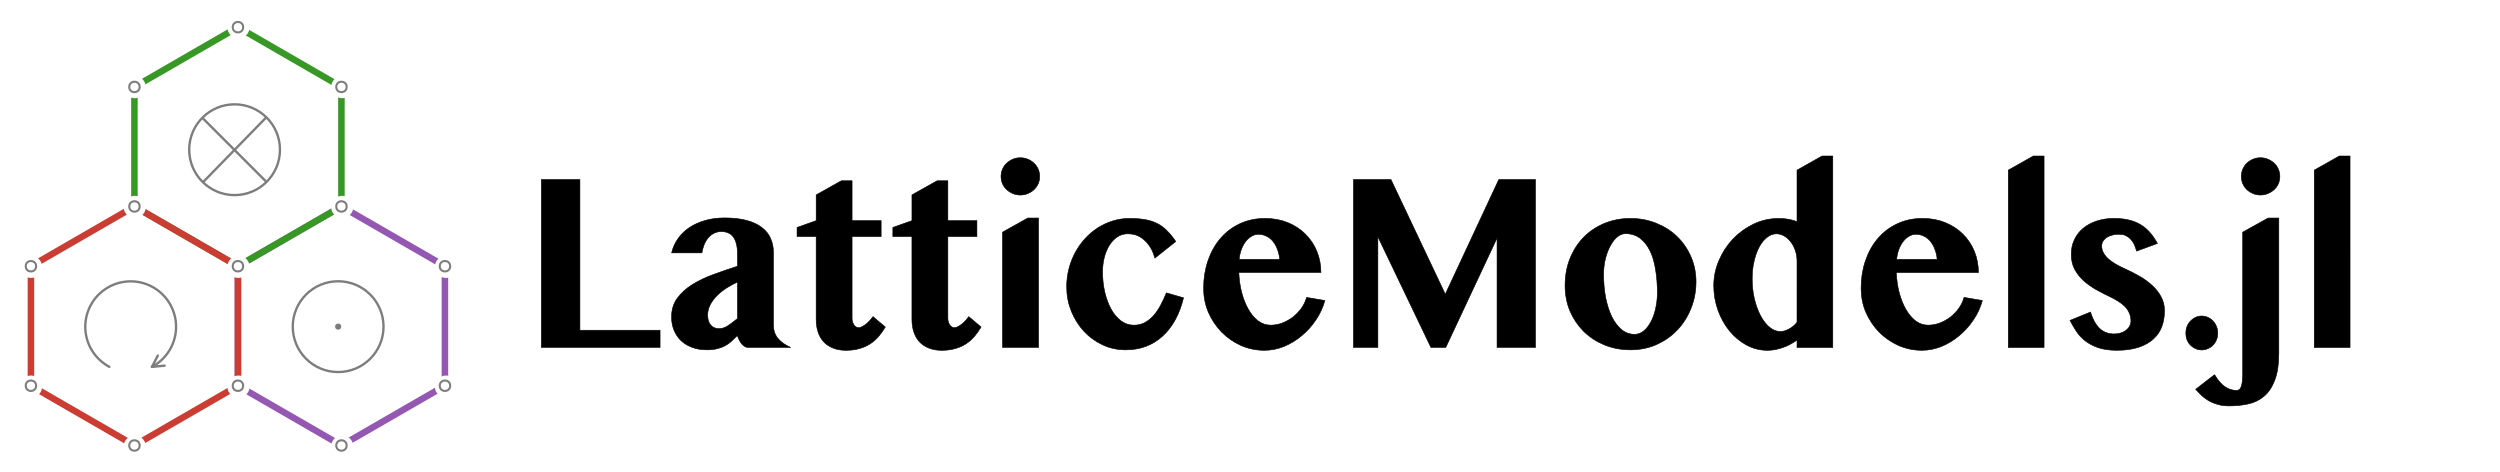 <?xml version="1.0" encoding="UTF-8" standalone="no"?>
<!-- Created with Inkscape (http://www.inkscape.org/) -->

<svg
   width="199.795mm"
   height="37.682mm"
   viewBox="0 0 199.795 37.682"
   version="1.1"
   id="svg5"
   inkscape:version="1.3.2 (091e20e, 2023-11-25)"
   sodipodi:docname="logo_with_text.svg"
   inkscape:export-filename="C:\Users\Alexander\Julia Projects\LatticeModels\docs\LatticeModels.png"
   inkscape:export-xdpi="96"
   inkscape:export-ydpi="96"
   xmlns:inkscape="http://www.inkscape.org/namespaces/inkscape"
   xmlns:sodipodi="http://sodipodi.sourceforge.net/DTD/sodipodi-0.dtd"
   xmlns:xlink="http://www.w3.org/1999/xlink"
   xmlns="http://www.w3.org/2000/svg"
   xmlns:svg="http://www.w3.org/2000/svg">
  <sodipodi:namedview
     id="namedview7"
     pagecolor="#ffffff"
     bordercolor="#666666"
     borderopacity="1.0"
     inkscape:pageshadow="2"
     inkscape:pageopacity="0.0"
     inkscape:pagecheckerboard="0"
     inkscape:document-units="mm"
     showgrid="false"
     inkscape:zoom="1.7876648"
     inkscape:cx="420.10113"
     inkscape:cy="-74.119041"
     inkscape:window-width="1728"
     inkscape:window-height="1052"
     inkscape:window-x="0"
     inkscape:window-y="65"
     inkscape:window-maximized="0"
     inkscape:current-layer="layer1"
     height="200mm"
     showguides="false"
     inkscape:showpageshadow="2"
     inkscape:deskcolor="#d1d1d1">
    <inkscape:page
       x="0"
       y="0"
       width="199.795"
       height="37.682"
       id="page1"
       margin="0"
       bleed="0" />
  </sodipodi:namedview>
  <defs
     id="defs2">
    <pattern
       inkscape:collect="always"
       xlink:href="#pattern6-7"
       preserveAspectRatio="xMidYMid"
       id="pattern6"
       patternTransform="translate(190,350)" />
    <pattern
       patternUnits="userSpaceOnUse"
       width="29"
       height="20"
       patternTransform="translate(190,350)"
       preserveAspectRatio="xMidYMid"
       style="fill:#000000"
       id="pattern6-7"
       inkscape:label=""
       inkscape:collect="always"
       inkscape:isstock="true">
      <path
         style="fill:none;stroke:#000000;stroke-width:10;stroke-linecap:butt;stroke-dasharray:none;paint-order:stroke markers fill;stop-color:#000000"
         d="M 0,5 C 19,5 10,15 29,15"
         id="path4-2"
         sodipodi:nodetypes="cc" />
    </pattern>
    <marker
       style="overflow:visible"
       id="DotL"
       refX="0"
       refY="0"
       orient="auto"
       inkscape:stockid="DotL"
       inkscape:isstock="true">
      <path
         transform="matrix(0.8,0,0,0.8,5.92,0.8)"
         style="fill:context-stroke;fill-rule:evenodd;stroke:context-stroke;stroke-width:1pt"
         d="m -2.5,-1 c 0,2.76 -2.24,5 -5,5 -2.76,0 -5,-2.24 -5,-5 0,-2.76 2.24,-5 5,-5 2.76,0 5,2.24 5,5 z"
         id="path1097" />
    </marker>
    <filter
       inkscape:collect="always"
       style="color-interpolation-filters:sRGB"
       id="filter1636"
       x="-0.063"
       y="-0.055"
       width="1.126"
       height="1.109">
      <feGaussianBlur
         inkscape:collect="always"
         stdDeviation="5.327"
         id="feGaussianBlur1638" />
    </filter>
    <filter
       inkscape:collect="always"
       style="color-interpolation-filters:sRGB"
       id="filter1640"
       x="-0.027"
       y="-0.024"
       width="1.055"
       height="1.048">
      <feGaussianBlur
         inkscape:collect="always"
         stdDeviation="0.853"
         id="feGaussianBlur1642" />
    </filter>
    <filter
       inkscape:collect="always"
       style="color-interpolation-filters:sRGB"
       id="filter1644"
       x="-0.063"
       y="-0.055"
       width="1.126"
       height="1.109">
      <feGaussianBlur
         inkscape:collect="always"
         stdDeviation="5.327"
         id="feGaussianBlur1646" />
    </filter>
    <filter
       inkscape:collect="always"
       style="color-interpolation-filters:sRGB"
       id="filter1648"
       x="-0.04"
       y="-0.04"
       width="1.08"
       height="1.08">
      <feGaussianBlur
         inkscape:collect="always"
         stdDeviation="0.164"
         id="feGaussianBlur1650" />
    </filter>
    <filter
       inkscape:collect="always"
       style="color-interpolation-filters:sRGB"
       id="filter1652"
       x="-0.04"
       y="-0.04"
       width="1.08"
       height="1.08">
      <feGaussianBlur
         inkscape:collect="always"
         stdDeviation="0.164"
         id="feGaussianBlur1654" />
    </filter>
    <filter
       inkscape:collect="always"
       style="color-interpolation-filters:sRGB"
       id="filter1656"
       x="-0.04"
       y="-0.04"
       width="1.08"
       height="1.08">
      <feGaussianBlur
         inkscape:collect="always"
         stdDeviation="0.164"
         id="feGaussianBlur1658" />
    </filter>
    <filter
       inkscape:collect="always"
       style="color-interpolation-filters:sRGB"
       id="filter1660"
       x="-0.04"
       y="-0.04"
       width="1.08"
       height="1.08">
      <feGaussianBlur
         inkscape:collect="always"
         stdDeviation="0.164"
         id="feGaussianBlur1662" />
    </filter>
    <filter
       inkscape:collect="always"
       style="color-interpolation-filters:sRGB"
       id="filter1664"
       x="-0.04"
       y="-0.04"
       width="1.08"
       height="1.08">
      <feGaussianBlur
         inkscape:collect="always"
         stdDeviation="0.164"
         id="feGaussianBlur1666" />
    </filter>
    <filter
       inkscape:collect="always"
       style="color-interpolation-filters:sRGB"
       id="filter1668"
       x="-0.04"
       y="-0.04"
       width="1.08"
       height="1.08">
      <feGaussianBlur
         inkscape:collect="always"
         stdDeviation="0.164"
         id="feGaussianBlur1670" />
    </filter>
    <filter
       inkscape:collect="always"
       style="color-interpolation-filters:sRGB"
       id="filter1672"
       x="-0.04"
       y="-0.04"
       width="1.08"
       height="1.08">
      <feGaussianBlur
         inkscape:collect="always"
         stdDeviation="0.164"
         id="feGaussianBlur1674" />
    </filter>
    <filter
       inkscape:collect="always"
       style="color-interpolation-filters:sRGB"
       id="filter1676"
       x="-0.04"
       y="-0.04"
       width="1.08"
       height="1.08">
      <feGaussianBlur
         inkscape:collect="always"
         stdDeviation="0.164"
         id="feGaussianBlur1678" />
    </filter>
    <filter
       inkscape:collect="always"
       style="color-interpolation-filters:sRGB"
       id="filter1680"
       x="-0.04"
       y="-0.04"
       width="1.08"
       height="1.08">
      <feGaussianBlur
         inkscape:collect="always"
         stdDeviation="0.164"
         id="feGaussianBlur1682" />
    </filter>
    <filter
       inkscape:collect="always"
       style="color-interpolation-filters:sRGB"
       id="filter1684"
       x="-0.04"
       y="-0.04"
       width="1.08"
       height="1.08">
      <feGaussianBlur
         inkscape:collect="always"
         stdDeviation="0.164"
         id="feGaussianBlur1686" />
    </filter>
    <filter
       inkscape:collect="always"
       style="color-interpolation-filters:sRGB"
       id="filter1688"
       x="-0.04"
       y="-0.04"
       width="1.08"
       height="1.08">
      <feGaussianBlur
         inkscape:collect="always"
         stdDeviation="0.164"
         id="feGaussianBlur1690" />
    </filter>
    <filter
       inkscape:collect="always"
       style="color-interpolation-filters:sRGB"
       id="filter1692"
       x="-0.04"
       y="-0.04"
       width="1.08"
       height="1.08">
      <feGaussianBlur
         inkscape:collect="always"
         stdDeviation="0.164"
         id="feGaussianBlur1694" />
    </filter>
    <filter
       inkscape:collect="always"
       style="color-interpolation-filters:sRGB"
       id="filter1696"
       x="-0.04"
       y="-0.04"
       width="1.08"
       height="1.08">
      <feGaussianBlur
         inkscape:collect="always"
         stdDeviation="0.164"
         id="feGaussianBlur1698" />
    </filter>
    <filter
       inkscape:collect="always"
       style="color-interpolation-filters:sRGB"
       id="filter6"
       x="-0.014"
       y="-0.11"
       width="1.028"
       height="1.22">
      <feGaussianBlur
         inkscape:collect="always"
         stdDeviation="4.144"
         id="feGaussianBlur6" />
    </filter>
    <filter
       inkscape:collect="always"
       style="color-interpolation-filters:sRGB"
       id="filter18"
       x="-0.098"
       y="-0.097"
       width="1.179"
       height="1.194">
      <feGaussianBlur
         inkscape:collect="always"
         stdDeviation="5.114"
         id="feGaussianBlur18" />
    </filter>
  </defs>
  <g
     inkscape:label="Слой 1"
     inkscape:groupmode="layer"
     id="layer1"
     transform="translate(702.076,-11.003)"
     style="display:inline">
    <g
       id="g16"
       inkscape:label="logo_halo"
       transform="matrix(0.18,0,0,0.18,-569.328,10.531)"
       style="display:inline;opacity:0.7;mix-blend-mode:normal;fill:none;stroke:#ffffff;stroke-width:3.8;stroke-linejoin:round;stroke-dasharray:none;stroke-opacity:1;filter:url(#filter18)">
      <path
         sodipodi:type="star"
         style="fill:none;fill-opacity:1;stroke:#ffffff;stroke-width:12.405;stroke-linejoin:round;stroke-dasharray:none;stroke-opacity:1;paint-order:stroke fill markers;filter:url(#filter1640)"
         id="path8"
         inkscape:flatsided="true"
         sodipodi:sides="6"
         sodipodi:cx="187.55316"
         sodipodi:cy="195.95107"
         sodipodi:r1="173.64694"
         sodipodi:r2="150.38266"
         sodipodi:arg1="1.5707963"
         sodipodi:arg2="2.0943951"
         inkscape:rounded="0"
         inkscape:randomized="0"
         transform="matrix(0.306,0,0,0.306,-644.727,87.679)"
         d="m 187.553,369.598 -150.383,-86.823 -5e-6,-173.647 150.383,-86.823 150.383,86.823 1e-5,173.647 z" />
      <path
         sodipodi:type="star"
         style="display:inline;fill:none;fill-opacity:1;stroke:#ffffff;stroke-width:12.405;stroke-linejoin:round;stroke-dasharray:none;stroke-opacity:1;paint-order:stroke fill markers;filter:url(#filter1636)"
         id="path9"
         inkscape:flatsided="true"
         sodipodi:sides="6"
         sodipodi:cx="187.55316"
         sodipodi:cy="195.95107"
         sodipodi:r1="173.64694"
         sodipodi:r2="150.38266"
         sodipodi:arg1="1.5707963"
         sodipodi:arg2="2.0943951"
         inkscape:rounded="0"
         inkscape:randomized="0"
         transform="matrix(0.306,0,0,0.306,-690.792,7.892)"
         d="m 187.553,369.598 -150.383,-86.823 -5e-6,-173.647 150.383,-86.823 150.383,86.823 1e-5,173.647 z" />
      <path
         sodipodi:type="star"
         style="display:inline;fill:none;fill-opacity:1;stroke:#ffffff;stroke-width:12.405;stroke-linejoin:round;stroke-dasharray:none;stroke-opacity:1;paint-order:stroke fill markers;filter:url(#filter1644)"
         id="path10"
         inkscape:flatsided="true"
         sodipodi:sides="6"
         sodipodi:cx="187.55316"
         sodipodi:cy="195.95107"
         sodipodi:r1="173.64694"
         sodipodi:r2="150.38266"
         sodipodi:arg1="1.5707963"
         sodipodi:arg2="2.0943951"
         inkscape:rounded="0"
         inkscape:randomized="0"
         d="m 187.553,369.598 -150.383,-86.823 -5e-6,-173.647 150.383,-86.823 150.383,86.823 1e-5,173.647 z"
         transform="matrix(0.306,0,0,0.306,-736.857,87.679)" />
      <g
         id="g12"
         style="fill:none;stroke:#ffffff;stroke-width:3.8;stroke-linejoin:round;stroke-dasharray:none;stroke-opacity:1">
        <path
           style="fill:none;stroke:#ffffff;stroke-width:3.8;stroke-linejoin:round;stroke-dasharray:none;stroke-opacity:1"
           d="m -623.772,59.336 -19.087,19.564"
           id="path12" />
        <circle
           style="display:inline;fill:none;fill-opacity:1;stroke:#ffffff;stroke-width:3.8;stroke-linejoin:round;stroke-dasharray:none;stroke-opacity:1"
           id="circle12"
           cx="-633.337"
           cy="69.096"
           r="20.151" />
        <path
           style="fill:none;stroke:#ffffff;stroke-width:3.8;stroke-linejoin:round;stroke-dasharray:none;stroke-opacity:1"
           d="m -643.874,58.346 4.938,5.062"
           id="path18" />
        <path
           style="fill:none;stroke:#ffffff;stroke-width:3.8;stroke-linejoin:round;stroke-dasharray:none;stroke-opacity:1"
           d="m -627.01,75.255 4.577,4.691"
           id="path19" />
      </g>
      <g
         id="g13"
         style="fill:none;stroke:#ffffff;stroke-width:3.8;stroke-linejoin:round;stroke-dasharray:none;stroke-opacity:1">
        <ellipse
           style="fill:none;fill-opacity:1;stroke:#ffffff;stroke-width:3.8;stroke-linejoin:round;stroke-dasharray:none;stroke-opacity:1"
           id="ellipse12"
           cx="-587.359"
           cy="147.654"
           rx="20.151"
           ry="20.151" />
        <circle
           style="fill:none;fill-opacity:1;fill-rule:evenodd;stroke:#ffffff;stroke-width:3.8;stroke-linejoin:round;stroke-dasharray:none;stroke-opacity:1"
           id="circle13"
           cx="-587.349"
           cy="147.633"
           r="1.364"
           transform="translate(-7.0833335e-6)" />
      </g>
      <g
         id="g15"
         transform="translate(-7.0833335e-6)"
         style="fill:none;stroke:#ffffff;stroke-width:3.8;stroke-linejoin:round;stroke-dasharray:none;stroke-opacity:1">
        <path
           style="fill:none;fill-opacity:1;stroke:#ffffff;stroke-width:3.8;stroke-linejoin:round;stroke-dasharray:none;stroke-opacity:1"
           id="path13"
           sodipodi:type="arc"
           sodipodi:cx="-679.46771"
           sodipodi:cy="147.69514"
           sodipodi:rx="20.150816"
           sodipodi:ry="20.150816"
           sodipodi:start="2.0594885"
           sodipodi:end="1.0821041"
           sodipodi:arc-type="arc"
           d="m -688.928,165.487 a 20.151,20.151 0 0 1 -10.092,-22.667 20.151,20.151 0 0 1 19.552,-15.276 20.151,20.151 0 0 1 19.552,15.276 20.151,20.151 0 0 1 -10.092,22.667"
           sodipodi:open="true"
           transform="translate(-7.0833335e-6)" />
        <path
           style="fill:none;stroke:#ffffff;stroke-width:3.8;stroke-linejoin:round;stroke-dasharray:none;stroke-opacity:1"
           d="m -670.008,165.487 2.585,-4.97"
           id="path14" />
        <path
           style="fill:none;stroke:#ffffff;stroke-width:3.8;stroke-linejoin:round;stroke-dasharray:none;stroke-opacity:1"
           d="m -669.986,165.498 5.577,-0.526"
           id="path15"
           inkscape:transform-center-x="-2.9305874"
           inkscape:transform-center-y="-0.53000247" />
      </g>
    </g>
    <path
       sodipodi:type="star"
       style="display:inline;fill:none;fill-opacity:1;stroke:#9558b2;stroke-width:9.501;stroke-linecap:butt;stroke-linejoin:round;stroke-miterlimit:4;stroke-dasharray:none;stroke-dashoffset:22.401;stroke-opacity:1;paint-order:stroke fill markers"
       id="path1490-4"
       inkscape:flatsided="true"
       sodipodi:sides="6"
       sodipodi:cx="187.55316"
       sodipodi:cy="195.95107"
       sodipodi:r1="173.64694"
       sodipodi:r2="150.38266"
       sodipodi:arg1="1.5707963"
       sodipodi:arg2="2.0943951"
       inkscape:rounded="0"
       inkscape:randomized="0"
       transform="matrix(0.055,0,0,0.055,-685.105,26.276)"
       d="m 187.553,369.598 -150.383,-86.823 -5e-6,-173.647 150.383,-86.823 150.383,86.823 1e-5,173.647 z" />
    <path
       sodipodi:type="star"
       style="display:inline;fill:none;fill-opacity:1;stroke:#389826;stroke-width:9.501;stroke-linecap:butt;stroke-linejoin:round;stroke-miterlimit:4;stroke-dasharray:none;stroke-dashoffset:78.405;stroke-opacity:1;paint-order:stroke fill markers"
       id="path1490-2"
       inkscape:flatsided="true"
       sodipodi:sides="6"
       sodipodi:cx="187.55316"
       sodipodi:cy="195.95107"
       sodipodi:r1="173.64694"
       sodipodi:r2="150.38266"
       sodipodi:arg1="1.5707963"
       sodipodi:arg2="2.0943951"
       inkscape:rounded="0"
       inkscape:randomized="0"
       transform="matrix(0.055,0,0,0.055,-693.377,11.948)"
       d="m 187.553,369.598 -150.383,-86.823 -5e-6,-173.647 150.383,-86.823 150.383,86.823 1e-5,173.647 z" />
    <path
       sodipodi:type="star"
       style="display:inline;fill:none;fill-opacity:1;stroke:#cb3c33;stroke-width:9.501;stroke-linecap:butt;stroke-linejoin:round;stroke-miterlimit:4;stroke-dasharray:none;stroke-dashoffset:22.401;stroke-opacity:1;paint-order:stroke fill markers"
       id="path1490"
       inkscape:flatsided="true"
       sodipodi:sides="6"
       sodipodi:cx="187.55316"
       sodipodi:cy="195.95107"
       sodipodi:r1="173.64694"
       sodipodi:r2="150.38266"
       sodipodi:arg1="1.5707963"
       sodipodi:arg2="2.0943951"
       inkscape:rounded="0"
       inkscape:randomized="0"
       d="m 187.553,369.598 -150.383,-86.823 -5e-6,-173.647 150.383,-86.823 150.383,86.823 1e-5,173.647 z"
       transform="matrix(0.055,0,0,0.055,-701.649,26.276)" />
    <g
       id="g6"
       transform="matrix(0.18,0,0,0.18,-569.328,10.531)">
      <path
         style="fill:none;stroke:#7d7d7d;stroke-width:1.058;stroke-linecap:butt;stroke-linejoin:miter;stroke-miterlimit:4;stroke-dasharray:none;stroke-dashoffset:0;stroke-opacity:1"
         d="m -647.414,55.167 28.118,28.119"
         id="path5078"
         transform="translate(-7.0833335e-6)" />
      <path
         style="fill:none;stroke:#7d7d7d;stroke-width:1.058;stroke-linecap:butt;stroke-linejoin:miter;stroke-miterlimit:4;stroke-dasharray:none;stroke-dashoffset:0;stroke-opacity:1"
         d="M -619.345,54.8 -647.187,83.338"
         id="path5078-3"
         transform="translate(-7.0833335e-6)" />
      <circle
         style="display:inline;fill:none;fill-opacity:1;stroke:#7d7d7d;stroke-width:1.058;stroke-linecap:round;stroke-linejoin:round;stroke-miterlimit:4;stroke-dasharray:none;stroke-dashoffset:0;stroke-opacity:1"
         id="path3325-9"
         r="20.151"
         cy="69.096"
         cx="-633.337" />
    </g>
    <g
       id="g7"
       transform="matrix(0.18,0,0,0.18,-569.328,10.531)">
      <ellipse
         style="fill:none;fill-opacity:1;stroke:#7d7d7d;stroke-width:1.058;stroke-linecap:round;stroke-linejoin:round;stroke-miterlimit:4;stroke-dasharray:none;stroke-dashoffset:0;stroke-opacity:1"
         id="path3325-9-8"
         cx="-587.359"
         cy="147.654"
         rx="20.151"
         ry="20.151" />
      <circle
         style="fill:#7d7d7d;fill-opacity:1;fill-rule:evenodd;stroke:none;stroke-width:1.058;stroke-miterlimit:4;stroke-dasharray:none;stroke-dashoffset:0;stroke-opacity:1"
         id="path811"
         cx="-587.349"
         cy="147.633"
         r="1.364"
         transform="translate(-7.0833335e-6)" />
    </g>
    <g
       id="g8"
       transform="matrix(0.18,0,0,0.18,-569.328,10.531)">
      <path
         style="fill:none;fill-opacity:1;stroke:#7d7d7d;stroke-width:1.058;stroke-linecap:round;stroke-linejoin:round;stroke-miterlimit:4;stroke-dasharray:none;stroke-dashoffset:0;stroke-opacity:1"
         id="path3325"
         sodipodi:type="arc"
         sodipodi:cx="-679.46771"
         sodipodi:cy="147.69514"
         sodipodi:rx="20.150816"
         sodipodi:ry="20.150816"
         sodipodi:start="2.0594885"
         sodipodi:end="1.0821041"
         sodipodi:arc-type="arc"
         d="m -688.928,165.487 a 20.151,20.151 0 0 1 -10.092,-22.667 20.151,20.151 0 0 1 19.552,-15.276 20.151,20.151 0 0 1 19.552,15.276 20.151,20.151 0 0 1 -10.092,22.667"
         sodipodi:open="true"
         transform="translate(-7.0833335e-6)" />
      <path
         style="fill:none;stroke:#7d7d7d;stroke-width:1.058;stroke-linecap:round;stroke-linejoin:miter;stroke-miterlimit:4;stroke-dasharray:none;stroke-dashoffset:0;stroke-opacity:1"
         d="m -670.008,165.487 2.585,-4.97"
         id="path3567" />
      <path
         style="fill:none;stroke:#7d7d7d;stroke-width:1.058;stroke-linecap:round;stroke-linejoin:miter;stroke-miterlimit:4;stroke-dasharray:none;stroke-dashoffset:0;stroke-opacity:1"
         d="m -669.986,165.498 5.577,-0.526"
         id="path3567-2"
         inkscape:transform-center-x="-2.9305874"
         inkscape:transform-center-y="-0.53000247" />
    </g>
    <g
       id="g1713"
       style="display:inline"
       transform="matrix(0.18,0,0,0.18,-701.101,11.84)"
       inkscape:label="points_halo">
      <circle
         style="fill:#ffffff;fill-opacity:1;stroke:none;stroke-width:2.431;stroke-linejoin:round;stroke-miterlimit:4;stroke-dasharray:none;stroke-dashoffset:0;stroke-opacity:1;filter:url(#filter1676)"
         id="path2063"
         cx="54.398"
         cy="87.222"
         r="4.931" />
      <circle
         style="fill:#ffffff;fill-opacity:1;stroke:none;stroke-width:2.431;stroke-linejoin:round;stroke-miterlimit:4;stroke-dasharray:none;stroke-dashoffset:0;stroke-opacity:1;filter:url(#filter1668)"
         id="path2063-8"
         cx="100.463"
         cy="113.818"
         r="4.931" />
      <circle
         style="fill:#ffffff;fill-opacity:1;stroke:none;stroke-width:2.431;stroke-linejoin:round;stroke-miterlimit:4;stroke-dasharray:none;stroke-dashoffset:0;stroke-opacity:1;filter:url(#filter1680)"
         id="path2063-5"
         cx="8.333"
         cy="113.818"
         r="4.931" />
      <circle
         style="fill:#ffffff;fill-opacity:1;stroke:none;stroke-width:2.431;stroke-linejoin:round;stroke-miterlimit:4;stroke-dasharray:none;stroke-dashoffset:0;stroke-opacity:1;filter:url(#filter1684)"
         id="path2063-3"
         cx="8.333"
         cy="167.01"
         r="4.931" />
      <circle
         style="fill:#ffffff;fill-opacity:1;stroke:none;stroke-width:2.431;stroke-linejoin:round;stroke-miterlimit:4;stroke-dasharray:none;stroke-dashoffset:0;stroke-opacity:1;filter:url(#filter1648)"
         id="path2063-7"
         cx="54.398"
         cy="193.605"
         r="4.931" />
      <circle
         style="fill:#ffffff;fill-opacity:1;stroke:none;stroke-width:2.431;stroke-linejoin:round;stroke-miterlimit:4;stroke-dasharray:none;stroke-dashoffset:0;stroke-opacity:1;filter:url(#filter1652)"
         id="path2063-34"
         cx="100.463"
         cy="167.01"
         r="4.931" />
      <circle
         style="fill:#ffffff;fill-opacity:1;stroke:none;stroke-width:2.431;stroke-linejoin:round;stroke-miterlimit:4;stroke-dasharray:none;stroke-dashoffset:0;stroke-opacity:1;filter:url(#filter1656)"
         id="path2063-1"
         cx="146.528"
         cy="193.605"
         r="4.931" />
      <circle
         style="fill:#ffffff;fill-opacity:1;stroke:none;stroke-width:2.431;stroke-linejoin:round;stroke-miterlimit:4;stroke-dasharray:none;stroke-dashoffset:0;stroke-opacity:1;filter:url(#filter1660)"
         id="path2063-72"
         cx="192.594"
         cy="167.01"
         r="4.931" />
      <circle
         style="fill:#ffffff;fill-opacity:1;stroke:none;stroke-width:2.431;stroke-linejoin:round;stroke-miterlimit:4;stroke-dasharray:none;stroke-dashoffset:0;stroke-opacity:1;filter:url(#filter1664)"
         id="path2063-78"
         cx="192.594"
         cy="113.818"
         r="4.931" />
      <circle
         style="fill:#ffffff;fill-opacity:1;stroke:none;stroke-width:2.431;stroke-linejoin:round;stroke-miterlimit:4;stroke-dasharray:none;stroke-dashoffset:0;stroke-opacity:1;filter:url(#filter1672)"
         id="path2063-24"
         cx="146.528"
         cy="87.222"
         r="4.931" />
      <circle
         style="fill:#ffffff;fill-opacity:1;stroke:none;stroke-width:2.431;stroke-linejoin:round;stroke-miterlimit:4;stroke-dasharray:none;stroke-dashoffset:0;stroke-opacity:1;filter:url(#filter1688)"
         id="path2063-0"
         cx="146.528"
         cy="34.031"
         r="4.931" />
      <circle
         style="fill:#ffffff;fill-opacity:1;stroke:none;stroke-width:2.431;stroke-linejoin:round;stroke-miterlimit:4;stroke-dasharray:none;stroke-dashoffset:0;stroke-opacity:1;filter:url(#filter1696)"
         id="path2063-27"
         cx="100.463"
         cy="7.435"
         r="4.931" />
      <circle
         style="fill:#ffffff;fill-opacity:1;stroke:none;stroke-width:2.431;stroke-linejoin:round;stroke-miterlimit:4;stroke-dasharray:none;stroke-dashoffset:0;stroke-opacity:1;filter:url(#filter1692)"
         id="path2063-9"
         cx="54.398"
         cy="34.031"
         r="4.931" />
    </g>
    <circle
       style="fill:#ffffff;fill-opacity:1;stroke:#7d7d7d;stroke-width:0.166;stroke-linejoin:round;stroke-miterlimit:4;stroke-dasharray:none;stroke-dashoffset:0;stroke-opacity:1;paint-order:fill markers stroke"
       id="path2356"
       cx="-691.332"
       cy="27.503"
       r="0.416" />
    <circle
       style="fill:#ffffff;fill-opacity:1;stroke:#7d7d7d;stroke-width:0.166;stroke-linejoin:round;stroke-miterlimit:4;stroke-dasharray:none;stroke-dashoffset:0;stroke-opacity:1;paint-order:fill markers stroke"
       id="path2356-9"
       cx="-691.332"
       cy="17.951"
       r="0.416" />
    <circle
       style="fill:#ffffff;fill-opacity:1;stroke:#7d7d7d;stroke-width:0.166;stroke-linejoin:round;stroke-miterlimit:4;stroke-dasharray:none;stroke-dashoffset:0;stroke-opacity:1;paint-order:fill markers stroke"
       id="path2356-94"
       cx="-683.06"
       cy="13.175"
       r="0.416" />
    <circle
       style="fill:#ffffff;fill-opacity:1;stroke:#7d7d7d;stroke-width:0.166;stroke-linejoin:round;stroke-miterlimit:4;stroke-dasharray:none;stroke-dashoffset:0;stroke-opacity:1;paint-order:fill markers stroke"
       id="path2356-2"
       cx="-674.788"
       cy="17.951"
       r="0.416" />
    <circle
       style="fill:#ffffff;fill-opacity:1;stroke:#7d7d7d;stroke-width:0.166;stroke-linejoin:round;stroke-miterlimit:4;stroke-dasharray:none;stroke-dashoffset:0;stroke-opacity:1;paint-order:fill markers stroke"
       id="path2356-7"
       cx="-674.788"
       cy="27.503"
       r="0.416" />
    <circle
       style="fill:#ffffff;fill-opacity:1;stroke:#7d7d7d;stroke-width:0.166;stroke-linejoin:round;stroke-miterlimit:4;stroke-dasharray:none;stroke-dashoffset:0;stroke-opacity:1;paint-order:fill markers stroke"
       id="path2356-76"
       cx="-666.516"
       cy="32.279"
       r="0.416" />
    <circle
       style="fill:#ffffff;fill-opacity:1;stroke:#7d7d7d;stroke-width:0.166;stroke-linejoin:round;stroke-miterlimit:4;stroke-dasharray:none;stroke-dashoffset:0;stroke-opacity:1;paint-order:fill markers stroke"
       id="path2356-6"
       cx="-683.06"
       cy="32.279"
       r="0.416" />
    <circle
       style="fill:#ffffff;fill-opacity:1;stroke:#7d7d7d;stroke-width:0.166;stroke-linejoin:round;stroke-miterlimit:4;stroke-dasharray:none;stroke-dashoffset:0;stroke-opacity:1;paint-order:fill markers stroke"
       id="path2356-68"
       cx="-666.516"
       cy="41.83"
       r="0.416" />
    <circle
       style="fill:#ffffff;fill-opacity:1;stroke:#7d7d7d;stroke-width:0.166;stroke-linejoin:round;stroke-miterlimit:4;stroke-dasharray:none;stroke-dashoffset:0;stroke-opacity:1;paint-order:fill markers stroke"
       id="path2356-3"
       cx="-674.788"
       cy="46.606"
       r="0.416" />
    <circle
       style="fill:#ffffff;fill-opacity:1;stroke:#7d7d7d;stroke-width:0.166;stroke-linejoin:round;stroke-miterlimit:4;stroke-dasharray:none;stroke-dashoffset:0;stroke-opacity:1;paint-order:fill markers stroke"
       id="path2356-8"
       cx="-683.06"
       cy="41.83"
       r="0.416" />
    <circle
       style="fill:#ffffff;fill-opacity:1;stroke:#7d7d7d;stroke-width:0.166;stroke-linejoin:round;stroke-miterlimit:4;stroke-dasharray:none;stroke-dashoffset:0;stroke-opacity:1;paint-order:fill markers stroke"
       id="path2356-22"
       cx="-691.332"
       cy="46.606"
       r="0.416" />
    <circle
       style="fill:#ffffff;fill-opacity:1;stroke:#7d7d7d;stroke-width:0.166;stroke-linejoin:round;stroke-miterlimit:4;stroke-dasharray:none;stroke-dashoffset:0;stroke-opacity:1;paint-order:fill markers stroke"
       id="path2356-5"
       cx="-699.604"
       cy="41.83"
       r="0.416" />
    <circle
       style="fill:#ffffff;fill-opacity:1;stroke:#7d7d7d;stroke-width:0.166;stroke-linejoin:round;stroke-miterlimit:4;stroke-dasharray:none;stroke-dashoffset:0;stroke-opacity:1;paint-order:fill markers stroke"
       id="path2356-79"
       cx="-699.604"
       cy="32.279"
       r="0.416" />
    <path
       style="fill:none;stroke-width:0.629;stroke-miterlimit:4;stroke-dasharray:none;stroke-dashoffset:0;paint-order:fill markers stroke"
       id="path1268"
       sodipodi:type="arc"
       sodipodi:cx="-690.3324"
       sodipodi:cy="29.544003"
       sodipodi:rx="0.49374408"
       sodipodi:ry="1.4812324"
       sodipodi:start="2.0594885"
       sodipodi:end="1.0821041"
       sodipodi:open="true"
       sodipodi:arc-type="arc"
       d="m -690.564,30.852 a 0.494,1.481 0 0 1 -0.247,-1.666 0.494,1.481 0 0 1 0.479,-1.123 0.494,1.481 0 0 1 0.479,1.123 0.494,1.481 0 0 1 -0.247,1.666" />
    <path
       style="font-weight:bold;font-size:109.162px;line-height:0;font-family:'Tamil MN';-inkscape-font-specification:'Tamil MN Bold';opacity:0.7;fill-opacity:0;stroke:#ffffff;stroke-width:3.8;stroke-linejoin:round;filter:url(#filter6)"
       d="m -501.879,75.738 h 17.749 v 64.868 h 36.885 v 7.409 h -54.634 z m 90.24,44.134 q -2.399,1.013 -4.85,2.452 -2.452,1.439 -4.424,3.251 -1.919,1.759 -3.198,3.944 -1.226,2.132 -1.226,4.584 0,2.718 1.386,4.264 1.439,1.546 3.838,1.546 2.025,0 3.998,-1.173 1.972,-1.226 4.477,-3.145 z m -30.275,-12.579 q 0.853,-3.411 2.985,-6.183 2.132,-2.825 5.277,-4.744 3.198,-1.972 7.249,-3.038 4.104,-1.066 8.848,-1.066 5.863,0 10.127,1.066 4.264,1.066 6.983,3.038 2.772,1.919 4.051,4.691 1.333,2.718 1.333,6.13 v 31.235 q 0,3.358 2.079,5.703 2.079,2.345 5.863,3.891 h -19.615 q -0.853,0 -1.652,-0.48 -0.8,-0.48 -1.439,-1.226 -0.64,-0.8 -1.119,-1.706 -0.48,-0.906 -0.693,-1.759 -1.492,1.386 -2.825,2.558 -1.333,1.119 -2.932,1.919 -1.599,0.8 -3.571,1.226 -1.972,0.48 -4.744,0.48 -3.784,0 -6.823,-1.066 -2.985,-1.066 -5.117,-2.932 -2.079,-1.919 -3.198,-4.477 -1.119,-2.612 -1.119,-5.65 0,-4.691 2.612,-8.049 2.612,-3.358 6.876,-5.863 4.317,-2.505 9.754,-4.371 5.437,-1.866 11.087,-3.571 v -5.33 q 0,-2.612 -0.533,-4.424 -0.533,-1.866 -1.492,-2.985 -0.959,-1.173 -2.345,-1.652 -1.333,-0.533 -2.985,-0.533 -1.972,0 -3.518,0.746 -1.546,0.746 -2.665,2.025 -1.119,1.279 -1.812,2.932 -0.693,1.652 -1.013,3.465 z m 57.726,-7.036 V 96.366 l 8.795,-2.932 V 82.348 l 11.566,-6.076 h 4.957 v 17.163 h 13.379 v 6.823 h -13.379 v 35.126 q 0,1.652 0.853,2.878 0.853,1.226 2.239,1.226 0.853,0 1.866,-0.586 1.066,-0.586 1.972,-1.333 0.959,-0.8 1.652,-1.599 0.746,-0.8 1.066,-1.226 l 5.65,4.477 q -1.386,2.132 -3.038,3.998 -1.652,1.812 -3.784,3.145 -2.132,1.333 -4.904,2.079 -2.772,0.8 -6.396,0.8 -3.465,0 -6.023,-1.013 -2.558,-0.959 -4.264,-2.718 -1.706,-1.759 -2.558,-4.211 -0.853,-2.452 -0.853,-5.437 v -35.606 z m 44.081,0 V 96.366 l 8.795,-2.932 V 82.348 l 11.566,-6.076 h 4.957 v 17.163 h 13.379 v 6.823 h -13.379 v 35.126 q 0,1.652 0.853,2.878 0.853,1.226 2.239,1.226 0.853,0 1.866,-0.586 1.066,-0.586 1.972,-1.333 0.959,-0.8 1.652,-1.599 0.746,-0.8 1.066,-1.226 l 5.65,4.477 q -1.386,2.132 -3.038,3.998 -1.652,1.812 -3.784,3.145 -2.132,1.333 -4.904,2.079 -2.772,0.8 -6.396,0.8 -3.465,0 -6.023,-1.013 -2.558,-0.959 -4.264,-2.718 -1.706,-1.759 -2.558,-4.211 -0.853,-2.452 -0.853,-5.437 v -35.606 z m 50.477,-1.866 11.62,-6.076 h 4.957 V 148.015 h -16.577 z m -0.693,-23.986 q 0,-1.652 0.693,-3.145 0.693,-1.492 1.919,-2.558 1.226,-1.066 2.825,-1.706 1.599,-0.64 3.465,-0.64 1.866,0 3.465,0.64 1.652,0.64 2.825,1.706 1.226,1.066 1.919,2.558 0.693,1.492 0.693,3.145 0,1.652 -0.693,3.145 -0.693,1.439 -1.919,2.505 -1.173,1.066 -2.825,1.706 -1.599,0.64 -3.465,0.64 -1.866,0 -3.465,-0.64 -1.599,-0.64 -2.825,-1.706 -1.226,-1.066 -1.919,-2.505 -0.693,-1.492 -0.693,-3.145 z m 70.838,35.126 q -0.213,-0.693 -0.906,-2.399 -0.693,-1.706 -2.132,-3.465 -1.386,-1.812 -3.731,-3.198 -2.292,-1.386 -5.757,-1.386 -2.665,0 -4.797,1.333 -2.132,1.333 -3.625,3.571 -1.492,2.239 -2.345,5.224 -0.8,2.985 -0.8,6.236 0,4.584 1.013,8.741 1.066,4.158 2.932,7.356 1.866,3.145 4.531,5.01 2.665,1.866 5.917,1.866 2.772,0 4.957,-1.066 2.239,-1.119 4.051,-2.985 1.812,-1.919 3.251,-4.424 1.439,-2.558 2.718,-5.437 l 7.889,2.132 q -1.386,5.33 -3.838,9.488 -2.452,4.158 -5.863,7.036 -3.358,2.878 -7.622,4.371 -4.264,1.492 -9.275,1.492 -5.65,0 -10.607,-2.132 -4.957,-2.185 -8.635,-5.863 -3.678,-3.731 -5.81,-8.635 -2.132,-4.957 -2.132,-10.5 0,-3.998 1.013,-7.729 1.066,-3.784 2.932,-7.036 1.919,-3.305 4.531,-5.97 2.665,-2.718 5.863,-4.637 3.251,-1.919 6.929,-2.985 3.678,-1.066 7.622,-1.066 4.211,0 7.356,0.533 3.145,0.533 5.543,1.706 2.452,1.173 4.424,3.092 2.025,1.866 3.998,4.584 z m 50.423,39.71 q -5.81,0 -10.927,-2.132 -5.117,-2.185 -8.901,-5.81 -3.784,-3.678 -6.023,-8.475 -2.185,-4.85 -2.185,-10.234 0,-6.45 2.025,-11.94 2.025,-5.543 5.757,-9.594 3.731,-4.051 8.901,-6.29 5.224,-2.292 11.62,-2.292 5.703,0 10.447,1.812 4.744,1.812 8.102,4.957 3.411,3.145 5.277,7.409 1.866,4.264 1.866,9.115 H -180.896 q 0.213,4.531 1.333,8.635 1.173,4.104 3.091,7.249 1.919,3.092 4.477,4.957 2.612,1.812 5.757,1.812 2.718,0 5.33,-0.906 2.665,-0.959 4.904,-2.558 2.239,-1.652 3.891,-3.784 1.652,-2.185 2.399,-4.691 l 8.422,1.333 q -1.279,4.424 -4.104,8.315 -2.772,3.891 -6.556,6.823 -3.731,2.932 -8.155,4.637 -4.424,1.652 -8.955,1.652 z m 6.983,-39.123 q -0.213,-2.399 -1.066,-4.371 -0.8,-2.025 -2.079,-3.465 -1.279,-1.439 -2.985,-2.185 -1.706,-0.8 -3.678,-0.8 -1.546,0 -3.038,0.8 -1.492,0.746 -2.718,2.185 -1.173,1.386 -2.025,3.411 -0.8,1.972 -1.066,4.424 z m 33.953,-34.38 h 17.27 l 24.999,49.357 24.625,-49.357 h 16.897 V 148.015 h -17.696 v -47.119 l -23.613,47.119 h -6.823 l -24.412,-47.652 v 47.652 h -11.247 z M -0.629,149.028 q -6.503,0 -12.046,-2.132 -5.49,-2.132 -9.541,-5.863 -3.998,-3.731 -6.29,-8.741 -2.239,-5.064 -2.239,-10.927 0,-6.29 2.239,-11.566 2.292,-5.33 6.29,-9.168 3.998,-3.838 9.488,-5.97 5.543,-2.185 12.046,-2.185 6.503,0 12.046,2.132 5.543,2.079 9.541,5.757 4.051,3.678 6.343,8.688 2.292,4.957 2.292,10.714 0,6.023 -2.292,11.353 -2.239,5.33 -6.29,9.328 -3.998,3.944 -9.541,6.29 -5.543,2.292 -12.046,2.292 z m 1.919,-6.663 q 2.239,0 4.158,-1.439 1.919,-1.492 3.305,-3.944 1.439,-2.505 2.185,-5.757 0.8,-3.251 0.8,-6.769 0,-5.224 -0.8,-9.808 -0.746,-4.637 -2.505,-8.102 -1.759,-3.465 -4.584,-5.49 -2.772,-2.025 -6.823,-2.025 -1.972,0 -3.784,1.439 -1.812,1.439 -3.198,3.891 -1.386,2.399 -2.239,5.597 -0.8,3.145 -0.8,6.663 0,5.277 0.959,9.967 1.013,4.691 2.825,8.208 1.866,3.465 4.477,5.543 2.665,2.025 6.023,2.025 z m 74.729,2.452 q -3.038,2.079 -6.609,3.251 -3.571,1.173 -7.036,1.173 -5.117,0 -9.648,-2.292 -4.477,-2.292 -7.835,-6.13 -3.358,-3.891 -5.277,-8.901 -1.919,-5.064 -1.919,-10.554 0,-5.49 2.345,-10.66 2.345,-5.224 6.396,-9.274 4.104,-4.051 9.541,-6.503 5.49,-2.452 11.726,-2.452 2.399,0 4.477,0.373 2.132,0.373 3.838,1.013 V 71.687 l 11.513,-6.076 h 4.957 V 148.015 H 76.018 Z m 0,-33.9 q 0,-2.612 -0.853,-4.797 -0.8,-2.185 -2.185,-3.731 -1.333,-1.599 -3.038,-2.452 -1.706,-0.853 -3.411,-0.853 -2.239,0 -4.264,1.492 -2.025,1.439 -3.571,4.051 -1.492,2.558 -2.399,6.13 -0.906,3.518 -0.906,7.675 0,4.531 1.013,8.635 1.066,4.104 2.825,7.249 1.759,3.091 4.104,4.957 2.345,1.866 5.01,1.866 0.906,0 1.972,-0.267 1.066,-0.32 2.079,-0.853 1.066,-0.533 1.972,-1.226 0.959,-0.746 1.652,-1.652 z m 57.513,38.324 q -5.81,0 -10.927,-2.132 -5.117,-2.185 -8.901,-5.81 -3.784,-3.678 -6.023,-8.475 -2.185,-4.85 -2.185,-10.234 0,-6.45 2.025,-11.94 2.025,-5.543 5.757,-9.594 3.731,-4.051 8.901,-6.29 5.224,-2.292 11.62,-2.292 5.703,0 10.447,1.812 4.744,1.812 8.102,4.957 3.411,3.145 5.277,7.409 1.866,4.264 1.866,9.115 h -37.791 q 0.213,4.531 1.333,8.635 1.173,4.104 3.091,7.249 1.919,3.092 4.477,4.957 2.612,1.812 5.757,1.812 2.718,0 5.33,-0.906 2.665,-0.959 4.904,-2.558 2.239,-1.652 3.891,-3.784 1.652,-2.185 2.399,-4.691 l 8.422,1.333 q -1.279,4.424 -4.104,8.315 -2.772,3.891 -6.556,6.823 -3.731,2.932 -8.155,4.637 -4.424,1.652 -8.955,1.652 z m 6.983,-39.123 q -0.213,-2.399 -1.066,-4.371 -0.8,-2.025 -2.079,-3.465 -1.279,-1.439 -2.985,-2.185 -1.706,-0.8 -3.678,-0.8 -1.546,0 -3.038,0.8 -1.492,0.746 -2.718,2.185 -1.173,1.386 -2.025,3.411 -0.8,1.972 -1.066,4.424 z m 49.197,37.898 H 173.241 V 71.687 l 11.513,-6.076 h 4.957 z m 21.374,-15.244 q 1.439,4.477 4.104,6.983 2.718,2.452 6.769,2.452 1.706,0 3.091,-0.426 1.439,-0.426 2.452,-1.173 1.066,-0.8 1.599,-1.812 0.586,-1.013 0.586,-2.185 0,-1.919 -0.746,-3.411 -0.693,-1.546 -1.972,-2.772 -1.279,-1.226 -3.038,-2.239 -1.759,-1.066 -3.784,-1.972 -3.251,-1.439 -6.45,-3.092 -3.198,-1.706 -5.757,-3.838 -2.558,-2.185 -4.158,-4.957 -1.546,-2.772 -1.546,-6.396 0,-3.465 1.439,-6.29 1.439,-2.878 4.051,-4.904 2.612,-2.025 6.236,-3.145 3.625,-1.119 7.995,-1.119 3.998,0 7.089,0.746 3.091,0.746 5.437,2.132 2.345,1.386 4.158,3.411 1.812,1.972 3.251,4.477 l -9.594,3.305 q -0.746,-2.612 -1.812,-4.051 -1.066,-1.439 -2.239,-2.132 -1.173,-0.746 -2.292,-0.906 -1.119,-0.16 -1.972,-0.16 -1.546,0 -2.932,0.373 -1.386,0.32 -2.452,0.959 -1.066,0.64 -1.706,1.599 -0.64,0.906 -0.64,2.132 0,1.546 0.8,2.932 0.8,1.386 2.239,2.612 1.439,1.173 3.358,2.239 1.972,1.066 4.264,2.025 3.465,1.439 6.716,3.198 3.305,1.759 5.863,3.998 2.558,2.185 4.104,4.904 1.546,2.665 1.546,5.97 0,3.571 -1.173,6.663 -1.173,3.092 -3.838,5.383 -2.612,2.292 -6.823,3.625 -4.158,1.333 -10.127,1.333 -5.117,0 -8.688,-1.173 -3.518,-1.173 -5.97,-2.985 -2.452,-1.866 -4.051,-4.158 -1.599,-2.292 -2.825,-4.531 z m 43.867,9.061 q 0,-1.492 0.533,-2.825 0.586,-1.386 1.599,-2.345 1.013,-1.013 2.292,-1.599 1.333,-0.586 2.878,-0.586 1.546,0 2.878,0.586 1.386,0.586 2.345,1.599 1.013,0.959 1.599,2.345 0.586,1.333 0.586,2.825 0,1.546 -0.586,2.878 -0.586,1.333 -1.599,2.292 -0.959,0.959 -2.345,1.492 -1.333,0.586 -2.878,0.586 -1.546,0 -2.878,-0.586 -1.279,-0.533 -2.292,-1.492 -1.013,-0.959 -1.599,-2.292 -0.533,-1.333 -0.533,-2.878 z m 13.219,17.909 q 2.505,3.838 4.957,5.277 2.452,1.492 5.17,1.492 0.693,0 1.226,-0.373 0.533,-0.32 0.906,-1.226 0.373,-0.906 0.533,-2.452 0.16,-1.546 0.16,-3.944 V 98.391 l 11.673,-6.076 h 4.957 v 58.099 q 0,7.249 -1.866,11.673 -1.812,4.477 -4.957,6.929 -3.091,2.452 -7.249,3.305 -4.158,0.853 -8.795,0.853 -3.198,0 -5.597,-0.746 -2.452,-0.693 -4.264,-1.759 -1.866,-1.066 -3.198,-2.345 -1.333,-1.226 -2.345,-2.292 z m 12.313,-85.336 q 0,-1.652 0.693,-3.145 0.693,-1.492 1.866,-2.558 1.226,-1.066 2.825,-1.706 1.599,-0.64 3.465,-0.64 1.812,0 3.411,0.64 1.652,0.64 2.878,1.706 1.226,1.066 1.919,2.558 0.693,1.492 0.693,3.145 0,1.652 -0.693,3.145 -0.693,1.439 -1.919,2.505 -1.226,1.066 -2.878,1.706 -1.599,0.64 -3.411,0.64 -1.866,0 -3.465,-0.64 -1.599,-0.64 -2.825,-1.706 -1.173,-1.066 -1.866,-2.505 -0.693,-1.492 -0.693,-3.145 z M 330.534,148.015 H 314.064 V 71.687 l 11.513,-6.076 h 4.957 z"
       id="text1-1"
       inkscape:label="text_halo"
       transform="matrix(0.174,0,0,0.186,-571.608,11.291)"
       aria-label="LatticeModels.jl" />
    <path
       style="font-weight:bold;font-size:19.603px;line-height:0;font-family:'Tamil MN';-inkscape-font-specification:'Tamil MN Bold';stroke:#000000;stroke-width:0.046"
       d="m -681.295,24.518 h 3.187 v 11.649 h 6.624 v 1.33 h -9.811 z m 16.205,7.925 q -0.431,0.182 -0.871,0.44 -0.44,0.258 -0.794,0.584 -0.345,0.316 -0.574,0.708 -0.22,0.383 -0.22,0.823 0,0.488 0.249,0.766 0.258,0.278 0.689,0.278 0.364,0 0.718,-0.211 0.354,-0.22 0.804,-0.565 z m -5.437,-2.259 q 0.153,-0.613 0.536,-1.11 0.383,-0.507 0.948,-0.852 0.574,-0.354 1.302,-0.546 0.737,-0.191 1.589,-0.191 1.053,0 1.819,0.191 0.766,0.191 1.254,0.546 0.498,0.345 0.727,0.842 0.239,0.488 0.239,1.101 v 5.609 q 0,0.603 0.373,1.024 0.373,0.421 1.053,0.699 h -3.522 q -0.153,0 -0.297,-0.086 -0.144,-0.086 -0.258,-0.22 -0.115,-0.144 -0.201,-0.306 -0.086,-0.163 -0.124,-0.316 -0.268,0.249 -0.507,0.459 -0.239,0.201 -0.526,0.345 -0.287,0.144 -0.641,0.22 -0.354,0.086 -0.852,0.086 -0.68,0 -1.225,-0.191 -0.536,-0.191 -0.919,-0.526 -0.373,-0.345 -0.574,-0.804 -0.201,-0.469 -0.201,-1.015 0,-0.842 0.469,-1.445 0.469,-0.603 1.235,-1.053 0.775,-0.45 1.752,-0.785 0.976,-0.335 1.991,-0.641 v -0.957 q 0,-0.469 -0.096,-0.794 -0.096,-0.335 -0.268,-0.536 -0.172,-0.211 -0.421,-0.297 -0.239,-0.096 -0.536,-0.096 -0.354,0 -0.632,0.134 -0.278,0.134 -0.479,0.364 -0.201,0.23 -0.325,0.526 -0.124,0.297 -0.182,0.622 z m 10.366,-1.263 v -0.699 l 1.579,-0.526 v -1.991 l 2.077,-1.091 h 0.89 v 3.082 h 2.402 v 1.225 h -2.402 v 6.308 q 0,0.297 0.153,0.517 0.153,0.22 0.402,0.22 0.153,0 0.335,-0.105 0.191,-0.105 0.354,-0.239 0.172,-0.144 0.297,-0.287 0.134,-0.144 0.191,-0.22 l 1.015,0.804 q -0.249,0.383 -0.546,0.718 -0.297,0.325 -0.68,0.565 -0.383,0.239 -0.881,0.373 -0.498,0.144 -1.149,0.144 -0.622,0 -1.082,-0.182 -0.459,-0.172 -0.766,-0.488 -0.306,-0.316 -0.459,-0.756 -0.153,-0.44 -0.153,-0.976 v -6.394 z m 7.916,0 v -0.699 l 1.579,-0.526 v -1.991 l 2.077,-1.091 h 0.89 v 3.082 h 2.402 v 1.225 h -2.402 v 6.308 q 0,0.297 0.153,0.517 0.153,0.22 0.402,0.22 0.153,0 0.335,-0.105 0.191,-0.105 0.354,-0.239 0.172,-0.144 0.297,-0.287 0.134,-0.144 0.191,-0.22 l 1.015,0.804 q -0.249,0.383 -0.546,0.718 -0.297,0.325 -0.68,0.565 -0.383,0.239 -0.881,0.373 -0.498,0.144 -1.149,0.144 -0.622,0 -1.082,-0.182 -0.459,-0.172 -0.766,-0.488 -0.306,-0.316 -0.459,-0.756 -0.153,-0.44 -0.153,-0.976 v -6.394 z m 9.064,-0.335 2.087,-1.091 h 0.89 v 10.002 h -2.977 z m -0.124,-4.307 q 0,-0.297 0.124,-0.565 0.124,-0.268 0.345,-0.459 0.22,-0.191 0.507,-0.306 0.287,-0.115 0.622,-0.115 0.335,0 0.622,0.115 0.297,0.115 0.507,0.306 0.22,0.191 0.345,0.459 0.124,0.268 0.124,0.565 0,0.297 -0.124,0.565 -0.124,0.258 -0.345,0.45 -0.211,0.191 -0.507,0.306 -0.287,0.115 -0.622,0.115 -0.335,0 -0.622,-0.115 -0.287,-0.115 -0.507,-0.306 -0.22,-0.191 -0.345,-0.45 -0.124,-0.268 -0.124,-0.565 z m 12.721,6.308 q -0.038,-0.124 -0.163,-0.431 -0.124,-0.306 -0.383,-0.622 -0.249,-0.325 -0.67,-0.574 -0.412,-0.249 -1.034,-0.249 -0.479,0 -0.861,0.239 -0.383,0.239 -0.651,0.641 -0.268,0.402 -0.421,0.938 -0.144,0.536 -0.144,1.12 0,0.823 0.182,1.57 0.191,0.747 0.526,1.321 0.335,0.565 0.814,0.9 0.479,0.335 1.062,0.335 0.498,0 0.89,-0.191 0.402,-0.201 0.727,-0.536 0.325,-0.345 0.584,-0.794 0.258,-0.459 0.488,-0.976 l 1.417,0.383 q -0.249,0.957 -0.689,1.704 -0.44,0.747 -1.053,1.263 -0.603,0.517 -1.369,0.785 -0.766,0.268 -1.665,0.268 -1.015,0 -1.905,-0.383 -0.89,-0.392 -1.551,-1.053 -0.66,-0.67 -1.043,-1.551 -0.383,-0.89 -0.383,-1.886 0,-0.718 0.182,-1.388 0.191,-0.68 0.526,-1.263 0.345,-0.593 0.814,-1.072 0.479,-0.488 1.053,-0.833 0.584,-0.345 1.244,-0.536 0.66,-0.191 1.369,-0.191 0.756,0 1.321,0.096 0.565,0.096 0.995,0.306 0.44,0.211 0.794,0.555 0.364,0.335 0.718,0.823 z m 9.055,7.131 q -1.043,0 -1.962,-0.383 -0.919,-0.392 -1.598,-1.043 -0.68,-0.66 -1.082,-1.522 -0.392,-0.871 -0.392,-1.838 0,-1.158 0.364,-2.144 0.364,-0.995 1.034,-1.723 0.67,-0.727 1.598,-1.129 0.938,-0.412 2.087,-0.412 1.024,0 1.876,0.325 0.852,0.325 1.455,0.89 0.613,0.565 0.948,1.33 0.335,0.766 0.335,1.637 h -6.786 q 0.038,0.814 0.239,1.551 0.211,0.737 0.555,1.302 0.345,0.555 0.804,0.89 0.469,0.325 1.034,0.325 0.488,0 0.957,-0.163 0.479,-0.172 0.881,-0.459 0.402,-0.297 0.699,-0.68 0.297,-0.392 0.431,-0.842 l 1.512,0.239 q -0.23,0.794 -0.737,1.493 -0.498,0.699 -1.177,1.225 -0.67,0.526 -1.464,0.833 -0.794,0.297 -1.608,0.297 z m 1.254,-7.026 q -0.038,-0.431 -0.191,-0.785 -0.144,-0.364 -0.373,-0.622 -0.23,-0.258 -0.536,-0.392 -0.306,-0.144 -0.66,-0.144 -0.278,0 -0.546,0.144 -0.268,0.134 -0.488,0.392 -0.211,0.249 -0.364,0.613 -0.144,0.354 -0.191,0.794 z m 6.097,-6.174 h 3.101 l 4.489,8.863 4.422,-8.863 h 3.034 v 12.979 h -3.178 v -8.461 l -4.24,8.461 h -1.225 l -4.384,-8.557 v 8.557 h -2.02 z m 22.895,13.161 q -1.168,0 -2.163,-0.383 -0.986,-0.383 -1.713,-1.053 -0.718,-0.67 -1.129,-1.57 -0.402,-0.909 -0.402,-1.962 0,-1.129 0.402,-2.077 0.412,-0.957 1.129,-1.646 0.718,-0.689 1.704,-1.072 0.995,-0.392 2.163,-0.392 1.168,0 2.163,0.383 0.995,0.373 1.713,1.034 0.727,0.66 1.139,1.56 0.412,0.89 0.412,1.924 0,1.082 -0.412,2.039 -0.402,0.957 -1.129,1.675 -0.718,0.708 -1.713,1.129 -0.995,0.412 -2.163,0.412 z m 0.345,-1.196 q 0.402,0 0.747,-0.258 0.345,-0.268 0.593,-0.708 0.258,-0.45 0.392,-1.034 0.144,-0.584 0.144,-1.216 0,-0.938 -0.144,-1.761 -0.134,-0.833 -0.45,-1.455 -0.316,-0.622 -0.823,-0.986 -0.498,-0.364 -1.225,-0.364 -0.354,0 -0.68,0.258 -0.325,0.258 -0.574,0.699 -0.249,0.431 -0.402,1.005 -0.144,0.565 -0.144,1.196 0,0.948 0.172,1.79 0.182,0.842 0.507,1.474 0.335,0.622 0.804,0.995 0.479,0.364 1.082,0.364 z m 13.419,0.44 q -0.546,0.373 -1.187,0.584 -0.641,0.211 -1.263,0.211 -0.919,0 -1.732,-0.412 -0.804,-0.412 -1.407,-1.101 -0.603,-0.699 -0.948,-1.598 -0.345,-0.909 -0.345,-1.895 0,-0.986 0.421,-1.914 0.421,-0.938 1.149,-1.665 0.737,-0.727 1.713,-1.168 0.986,-0.44 2.106,-0.44 0.431,0 0.804,0.067 0.383,0.067 0.689,0.182 v -3.982 l 2.067,-1.091 h 0.89 v 14.798 h -2.958 z m 0,-6.088 q 0,-0.469 -0.153,-0.861 -0.144,-0.392 -0.392,-0.67 -0.239,-0.287 -0.546,-0.44 -0.306,-0.153 -0.613,-0.153 -0.402,0 -0.766,0.268 -0.364,0.258 -0.641,0.727 -0.268,0.459 -0.431,1.101 -0.163,0.632 -0.163,1.378 0,0.814 0.182,1.551 0.191,0.737 0.507,1.302 0.316,0.555 0.737,0.89 0.421,0.335 0.9,0.335 0.163,0 0.354,-0.048 0.191,-0.057 0.373,-0.153 0.191,-0.096 0.354,-0.22 0.172,-0.134 0.297,-0.297 z m 10.328,6.882 q -1.043,0 -1.962,-0.383 -0.919,-0.392 -1.598,-1.043 -0.68,-0.66 -1.082,-1.522 -0.392,-0.871 -0.392,-1.838 0,-1.158 0.364,-2.144 0.364,-0.995 1.034,-1.723 0.67,-0.727 1.598,-1.129 0.938,-0.412 2.087,-0.412 1.024,0 1.876,0.325 0.852,0.325 1.455,0.89 0.613,0.565 0.948,1.33 0.335,0.766 0.335,1.637 h -6.786 q 0.038,0.814 0.239,1.551 0.211,0.737 0.555,1.302 0.345,0.555 0.804,0.89 0.469,0.325 1.034,0.325 0.488,0 0.957,-0.163 0.479,-0.172 0.881,-0.459 0.402,-0.297 0.699,-0.68 0.297,-0.392 0.431,-0.842 l 1.512,0.239 q -0.23,0.794 -0.737,1.493 -0.498,0.699 -1.177,1.225 -0.67,0.526 -1.464,0.833 -0.794,0.297 -1.608,0.297 z m 1.254,-7.026 q -0.038,-0.431 -0.191,-0.785 -0.144,-0.364 -0.373,-0.622 -0.23,-0.258 -0.536,-0.392 -0.306,-0.144 -0.66,-0.144 -0.278,0 -0.546,0.144 -0.268,0.134 -0.488,0.392 -0.211,0.249 -0.364,0.613 -0.144,0.354 -0.191,0.794 z m 8.835,6.805 h -2.958 V 23.791 l 2.067,-1.091 h 0.89 z m 3.838,-2.737 q 0.258,0.804 0.737,1.254 0.488,0.44 1.216,0.44 0.306,0 0.555,-0.077 0.258,-0.077 0.44,-0.211 0.191,-0.144 0.287,-0.325 0.105,-0.182 0.105,-0.392 0,-0.345 -0.134,-0.613 -0.124,-0.278 -0.354,-0.498 -0.23,-0.22 -0.546,-0.402 -0.316,-0.191 -0.68,-0.354 -0.584,-0.258 -1.158,-0.555 -0.574,-0.306 -1.034,-0.689 -0.459,-0.392 -0.747,-0.89 -0.278,-0.498 -0.278,-1.149 0,-0.622 0.258,-1.129 0.258,-0.517 0.727,-0.881 0.469,-0.364 1.12,-0.565 0.651,-0.201 1.436,-0.201 0.718,0 1.273,0.134 0.555,0.134 0.976,0.383 0.421,0.249 0.747,0.613 0.325,0.354 0.584,0.804 l -1.723,0.593 q -0.134,-0.469 -0.325,-0.727 -0.191,-0.258 -0.402,-0.383 -0.211,-0.134 -0.412,-0.163 -0.201,-0.029 -0.354,-0.029 -0.278,0 -0.526,0.067 -0.249,0.057 -0.44,0.172 -0.191,0.115 -0.306,0.287 -0.115,0.163 -0.115,0.383 0,0.278 0.144,0.526 0.144,0.249 0.402,0.469 0.258,0.211 0.603,0.402 0.354,0.191 0.766,0.364 0.622,0.258 1.206,0.574 0.593,0.316 1.053,0.718 0.459,0.392 0.737,0.881 0.278,0.479 0.278,1.072 0,0.641 -0.211,1.196 -0.211,0.555 -0.689,0.967 -0.469,0.412 -1.225,0.651 -0.747,0.239 -1.819,0.239 -0.919,0 -1.56,-0.211 -0.632,-0.211 -1.072,-0.536 -0.44,-0.335 -0.727,-0.747 -0.287,-0.412 -0.507,-0.814 z m 7.877,1.627 q 0,-0.268 0.096,-0.507 0.105,-0.249 0.287,-0.421 0.182,-0.182 0.412,-0.287 0.239,-0.105 0.517,-0.105 0.278,0 0.517,0.105 0.249,0.105 0.421,0.287 0.182,0.172 0.287,0.421 0.105,0.239 0.105,0.507 0,0.278 -0.105,0.517 -0.105,0.239 -0.287,0.412 -0.172,0.172 -0.421,0.268 -0.239,0.105 -0.517,0.105 -0.278,0 -0.517,-0.105 -0.23,-0.096 -0.412,-0.268 -0.182,-0.172 -0.287,-0.412 -0.096,-0.239 -0.096,-0.517 z m 2.374,3.216 q 0.45,0.689 0.89,0.948 0.44,0.268 0.928,0.268 0.124,0 0.22,-0.067 0.096,-0.057 0.163,-0.22 0.067,-0.163 0.096,-0.44 0.029,-0.278 0.029,-0.708 V 28.586 l 2.096,-1.091 h 0.89 v 10.433 q 0,1.302 -0.335,2.096 -0.325,0.804 -0.89,1.244 -0.555,0.44 -1.302,0.593 -0.747,0.153 -1.579,0.153 -0.574,0 -1.005,-0.134 -0.44,-0.124 -0.766,-0.316 -0.335,-0.191 -0.574,-0.421 -0.239,-0.22 -0.421,-0.412 z m 2.211,-15.324 q 0,-0.297 0.124,-0.565 0.124,-0.268 0.335,-0.459 0.22,-0.191 0.507,-0.306 0.287,-0.115 0.622,-0.115 0.325,0 0.613,0.115 0.297,0.115 0.517,0.306 0.22,0.191 0.345,0.459 0.124,0.268 0.124,0.565 0,0.297 -0.124,0.565 -0.124,0.258 -0.345,0.45 -0.22,0.191 -0.517,0.306 -0.287,0.115 -0.613,0.115 -0.335,0 -0.622,-0.115 -0.287,-0.115 -0.507,-0.306 -0.211,-0.191 -0.335,-0.45 -0.124,-0.268 -0.124,-0.565 z m 8.988,13.218 h -2.958 V 23.791 l 2.067,-1.091 h 0.89 z"
       id="text1"
       transform="scale(0.967,1.034)"
       aria-label="LatticeModels.jl" />
  </g>
</svg>
